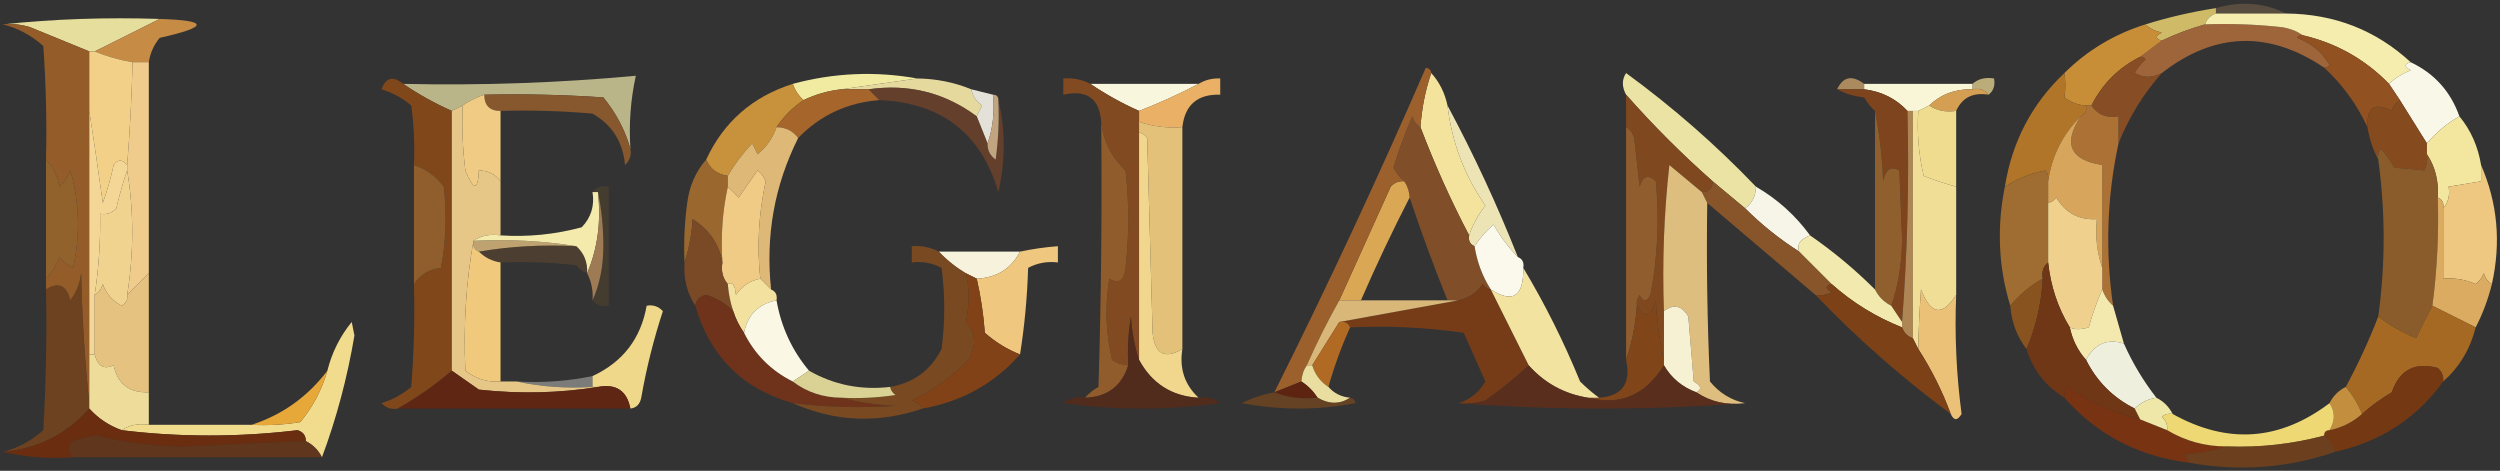 <?xml version="1.0" encoding="UTF-8"?> <svg xmlns="http://www.w3.org/2000/svg" width="462" height="87" viewBox="0 0 462 87" fill="none"><rect x="0" y="0" width="462" height="87" fill="#333333" stroke="none"/><g clip-path="url(#clip0_2008_4160)"><path opacity="0.294" fill-rule="evenodd" clip-rule="evenodd" d="M422.5 2.499C418.167 2.499 413.833 2.499 409.5 2.499C409.5 2.166 409.5 1.833 409.5 1.499C414.058 0.155 418.391 0.488 422.5 2.499Z" fill="#B38B5D"></path><path opacity="0.928" fill-rule="evenodd" clip-rule="evenodd" d="M0.5 4.5C9.986 3.507 19.652 3.173 29.5 3.5C25.607 5.447 21.607 7.447 17.5 9.5C17.167 9.5 16.833 9.5 16.5 9.5C12.855 8.013 9.188 6.513 5.5 5C3.866 4.507 2.199 4.34 0.5 4.5Z" fill="#F2EAA4"></path><path opacity="0.855" fill-rule="evenodd" clip-rule="evenodd" d="M409.5 1.5C409.5 1.833 409.5 2.167 409.5 2.5C408.5 2.833 407.833 3.5 407.5 4.5C404.83 5.248 402.163 6.248 399.5 7.5C398.262 7.19 398.262 6.69 399.5 6C398.263 5.768 397.263 5.268 396.5 4.5C400.74 3.181 405.073 2.181 409.5 1.5Z" fill="#EAD170"></path><path opacity="0.97" fill-rule="evenodd" clip-rule="evenodd" d="M407.5 4.5C412.179 4.334 416.845 4.5 421.5 5C423.058 5.21 424.391 5.71 425.5 6.5C425.062 6.434 424.728 6.601 424.5 7C427.109 7.943 429.109 9.609 430.5 11.999C430.272 12.398 429.938 12.565 429.5 12.499C419.255 5.601 409.255 5.934 399.5 13.499C397.761 14.433 396.095 14.433 394.5 13.499C394.977 12.522 395.643 11.689 396.5 10.999C396.272 10.601 395.938 10.434 395.5 10.499C396.833 9.5 398.167 8.5 399.5 7.5C402.163 6.247 404.83 5.247 407.5 4.5Z" fill="#A2673C"></path><path fill-rule="evenodd" clip-rule="evenodd" d="M29.5 3.5C38.625 3.778 38.625 4.945 29.5 7C28.418 8.33 27.751 9.83 27.5 11.5C26.5 11.5 25.5 11.5 24.5 11.5C21.99 11.073 19.657 10.407 17.5 9.5C21.607 7.447 25.607 5.447 29.5 3.5Z" fill="#C68B44"></path><path fill-rule="evenodd" clip-rule="evenodd" d="M409.5 2.5C413.833 2.5 418.167 2.5 422.5 2.5C431.415 2.578 439.082 5.578 445.5 11.5C444.262 11.81 444.262 12.31 445.5 13C443.934 13.608 442.6 14.441 441.5 15.5C437.068 10.949 431.735 7.949 425.5 6.5C424.391 5.71 423.058 5.21 421.5 5C416.845 4.501 412.179 4.334 407.5 4.5C407.833 3.5 408.5 2.833 409.5 2.5Z" fill="#F5EDAE"></path><path opacity="0.981" fill-rule="evenodd" clip-rule="evenodd" d="M396.5 4.5C397.263 5.268 398.263 5.768 399.5 6C398.262 6.69 398.262 7.19 399.5 7.5C398.167 8.5 396.833 9.5 395.5 10.5C391.5 12.5 388.5 15.5 386.5 19.5C386.167 19.5 385.833 19.5 385.5 19.5C384.042 19.421 382.708 18.921 381.5 18C381.736 16.549 381.736 15.049 381.5 13.5C385.711 9.31 390.711 6.31 396.5 4.5Z" fill="#CA9037"></path><path opacity="0.965" fill-rule="evenodd" clip-rule="evenodd" d="M169.5 14.501C164.833 15.167 160.167 15.834 155.5 16.5C153.035 16.767 150.701 17.434 148.5 18.5C147.599 17.71 146.932 16.71 146.5 15.501C154.102 13.45 161.769 13.117 169.5 14.501Z" fill="#F7F1A6"></path><path opacity="0.698" fill-rule="evenodd" clip-rule="evenodd" d="M116.5 27.5C115.535 24.074 113.868 20.907 111.5 18C104.174 17.5 96.841 17.334 89.5 17.5C88.005 17.989 86.671 18.655 85.5 19.5C84.833 19.833 84.167 20.167 83.5 20.5C80.304 19.071 77.304 17.405 74.5 15.5C88.931 15.821 103.264 15.321 117.5 14C116.533 18.401 116.2 22.901 116.5 27.5Z" fill="#F5EEAF"></path><path fill-rule="evenodd" clip-rule="evenodd" d="M169.5 14.5C172.988 14.54 176.321 15.207 179.5 16.5C179.721 17.735 180.388 18.735 181.5 19.5C181.137 20.183 180.804 20.85 180.5 21.5C174.592 17.104 167.925 15.437 160.5 16.5C158.833 16.5 157.167 16.5 155.5 16.5C160.167 15.833 164.833 15.167 169.5 14.5Z" fill="#E5D99E"></path><path opacity="0.875" fill-rule="evenodd" clip-rule="evenodd" d="M344.5 15.501C344.5 15.834 344.5 16.167 344.5 16.501C342.833 16.501 341.167 16.501 339.5 16.501C340.607 14.154 342.274 13.821 344.5 15.501Z" fill="#BE9767"></path><path opacity="0.788" fill-rule="evenodd" clip-rule="evenodd" d="M367.5 17.5C366.791 16.596 365.791 16.262 364.5 16.5C364.5 16.166 364.5 15.833 364.5 15.5C365.568 14.565 366.901 14.232 368.5 14.5C368.737 15.791 368.404 16.791 367.5 17.5Z" fill="#DECE8D"></path><path fill-rule="evenodd" clip-rule="evenodd" d="M344.5 16.5C344.5 16.167 344.5 15.833 344.5 15.5C351.167 15.5 357.833 15.5 364.5 15.5C364.5 15.833 364.5 16.167 364.5 16.5C361.351 16.415 358.684 17.415 356.5 19.5C355.833 19.833 355.167 20.167 354.5 20.5C354.167 20.5 353.833 20.5 353.5 20.5C353.167 20.5 352.833 20.5 352.5 20.5C350.388 18.23 347.721 16.896 344.5 16.5Z" fill="#F9F5D7"></path><path fill-rule="evenodd" clip-rule="evenodd" d="M395.5 10.5C395.938 10.435 396.272 10.601 396.5 11C395.643 11.689 394.977 12.523 394.5 13.5C396.095 14.434 397.761 14.434 399.5 13.5C396.054 17.401 393.387 21.734 391.5 26.5C391.5 24.834 391.5 23.167 391.5 21.5C389.302 21.88 387.635 21.213 386.5 19.5C388.5 15.5 391.5 12.5 395.5 10.5Z" fill="#874D24"></path><path fill-rule="evenodd" clip-rule="evenodd" d="M445.5 11.5C449.876 13.578 452.876 16.911 454.5 21.5C452.215 22.782 450.215 24.449 448.5 26.5C446.847 23.869 445.181 21.203 443.5 18.5C442.833 17.5 442.167 16.5 441.5 15.5C442.6 14.441 443.934 13.608 445.5 13C444.262 12.31 444.262 11.81 445.5 11.5Z" fill="#F9F8E8"></path><path fill-rule="evenodd" clip-rule="evenodd" d="M0.5 4.5C2.199 4.34 3.866 4.507 5.5 5C9.188 6.513 12.855 8.013 16.5 9.5C16.5 13.167 16.5 16.834 16.5 20.5C16.5 35.5 16.5 50.5 16.5 65.5C16.5 68.5 16.5 71.5 16.5 74.5C15.671 66.677 15.171 58.678 15 50.5C14.784 52.384 14.117 54.051 13 55.5C12.274 52.715 10.774 52.049 8.5 53.5C8.5 52.834 8.5 52.167 8.5 51.5C9.559 50.4 10.392 49.067 11 47.5C11.689 48.357 12.522 49.024 13.5 49.5C14.862 43.444 14.696 37.444 13 31.5C12.581 32.672 11.915 33.672 11 34.5C10.626 32.509 9.793 30.842 8.5 29.5C8.666 22.492 8.5 15.492 8 8.5C5.745 6.501 3.245 5.168 0.5 4.5Z" fill="#935C29"></path><path opacity="0.911" fill-rule="evenodd" clip-rule="evenodd" d="M179.5 16.5C180.833 16.833 182.167 17.167 183.5 17.5C183.81 20.713 183.477 23.713 182.5 26.5C181.833 24.833 181.167 23.167 180.5 21.5C180.804 20.85 181.137 20.183 181.5 19.5C180.388 18.735 179.721 17.735 179.5 16.5Z" fill="#F5F3E8"></path><path opacity="0.99" fill-rule="evenodd" clip-rule="evenodd" d="M425.5 6.5C431.735 7.949 437.068 10.95 441.5 15.5C442.167 16.5 442.833 17.5 443.5 18.5C442.778 18.918 442.278 19.584 442 20.5C438.85 18.839 437.35 19.839 437.5 23.5C435.567 19.302 432.901 15.636 429.5 12.5C429.938 12.566 430.272 12.399 430.5 12C429.109 9.61 427.109 7.943 424.5 7C424.728 6.601 425.062 6.435 425.5 6.5Z" fill="#925222"></path><path fill-rule="evenodd" clip-rule="evenodd" d="M16.5 9.5C16.833 9.5 17.167 9.5 17.5 9.5C19.657 10.407 21.99 11.073 24.5 11.5C24.347 17.845 24.014 24.178 23.5 30.5C22.603 29.402 21.77 29.402 21 30.5C20.489 32.878 19.822 35.212 19 37.5C18.191 31.683 17.358 26.017 16.5 20.5C16.5 16.833 16.5 13.167 16.5 9.5Z" fill="#F2D088"></path><path fill-rule="evenodd" clip-rule="evenodd" d="M89.5 17.5C96.841 17.334 104.174 17.5 111.5 18C113.868 20.907 115.535 24.074 116.5 27.5C116.719 28.675 116.386 29.675 115.5 30.5C115.125 26.238 113.125 23.071 109.5 21C103.843 20.5 98.176 20.334 92.5 20.5C90.5 20.5 89.5 19.5 89.5 17.5Z" fill="#87572E"></path><path fill-rule="evenodd" clip-rule="evenodd" d="M201.5 15.5C208.167 15.5 214.833 15.5 221.5 15.5C217.99 17.344 214.323 19.011 210.5 20.5C207.304 19.071 204.304 17.405 201.5 15.5Z" fill="#F9F6DE"></path><path opacity="0.612" fill-rule="evenodd" clip-rule="evenodd" d="M160.5 16.5C167.925 15.437 174.592 17.104 180.5 21.5C181.167 23.166 181.833 24.833 182.5 26.5C182.461 27.756 182.961 28.756 184 29.5C184.499 25.848 184.665 22.181 184.5 18.5C185.816 24.013 185.816 29.679 184.5 35.5C181.291 24.636 173.957 18.969 162.5 18.5C161.833 17.833 161.167 17.166 160.5 16.5Z" fill="#824728"></path><path fill-rule="evenodd" clip-rule="evenodd" d="M364.5 16.5C365.791 16.262 366.791 16.596 367.5 17.5C364.607 17.031 362.607 18.031 361.5 20.5C359.585 20.784 357.919 20.451 356.5 19.5C358.684 17.415 361.351 16.415 364.5 16.5Z" fill="#D49F52"></path><path fill-rule="evenodd" clip-rule="evenodd" d="M146.5 15.5C146.932 16.709 147.599 17.709 148.5 18.5C146.479 19.855 144.812 21.521 143.5 23.5C142.836 25.487 141.669 27.154 140 28.5C139.667 27.833 139.333 27.167 139 26.5C137.236 28.389 135.736 30.389 134.5 32.5C132.57 32.229 131.236 31.229 130.5 29.5C133.723 22.536 139.057 17.869 146.5 15.5Z" fill="#C8913C"></path><path fill-rule="evenodd" clip-rule="evenodd" d="M155.5 16.5C157.167 16.5 158.833 16.5 160.5 16.5C161.167 17.167 161.833 17.833 162.5 18.5C156.585 18.959 151.585 21.292 147.5 25.5C146.533 24.194 145.199 23.527 143.5 23.5C144.812 21.521 146.479 19.855 148.5 18.5C150.701 17.434 153.035 16.767 155.5 16.5Z" fill="#A5652B"></path><path fill-rule="evenodd" clip-rule="evenodd" d="M218.5 23.501C215.721 23.722 213.054 23.389 210.5 22.501C210.5 21.834 210.5 21.167 210.5 20.501C214.323 19.012 217.99 17.345 221.5 15.501C222.708 14.767 224.041 14.433 225.5 14.501C225.5 15.501 225.5 16.501 225.5 17.501C221.307 17.362 218.973 19.362 218.5 23.501Z" fill="#EAB166"></path><path fill-rule="evenodd" clip-rule="evenodd" d="M443.5 18.5C445.181 21.203 446.847 23.869 448.5 26.5C448.5 27.167 448.5 27.833 448.5 28.5C448.649 29.552 448.483 30.552 448 31.5C446.355 31.307 444.521 31.14 442.5 31C441.789 29.745 440.956 28.579 440 27.5C439.536 28.094 439.369 28.761 439.5 29.5C438.542 27.698 437.875 25.698 437.5 23.5C437.35 19.839 438.85 18.839 442 20.5C442.278 19.584 442.778 18.918 443.5 18.5Z" fill="#854A1E"></path><path opacity="0.991" fill-rule="evenodd" clip-rule="evenodd" d="M74.5 15.5C77.304 17.404 80.304 19.071 83.5 20.5C83.5 36.5 83.5 52.5 83.5 68.5C80.362 71.198 77.029 73.531 73.5 75.5C72.325 75.719 71.325 75.386 70.5 74.5C72.567 73.866 74.4 72.866 76 71.5C76.499 65.175 76.666 58.842 76.5 52.5C77.67 50.721 79.336 49.721 81.5 49.5C82.422 44.527 82.588 39.527 82 34.5C80.568 32.561 78.735 31.227 76.5 30.5C76.665 26.818 76.499 23.151 76 19.5C74.4 18.134 72.567 17.134 70.5 16.5C71.325 14.299 72.658 13.966 74.5 15.5Z" fill="#81481C"></path><path fill-rule="evenodd" clip-rule="evenodd" d="M89.5 17.5C89.5 19.5 90.5 20.5 92.5 20.5C92.5 24.833 92.5 29.167 92.5 33.5C91.533 32.194 90.199 31.527 88.5 31.5C88.34 35.236 87.507 35.236 86 31.5C85.501 27.514 85.334 23.514 85.5 19.5C86.671 18.655 88.005 17.989 89.5 17.5Z" fill="#F0CB83"></path><path fill-rule="evenodd" clip-rule="evenodd" d="M264.5 13.5C266.008 15.181 267.008 17.181 267.5 19.5C268.288 26.245 270.622 32.411 274.5 38C273.152 39.683 272.152 41.517 271.5 43.5C268.13 37.078 265.13 30.412 262.5 23.5C262.753 19.96 263.419 16.627 264.5 13.5Z" fill="#F3E39D"></path><path fill-rule="evenodd" clip-rule="evenodd" d="M339.5 16.5C341.167 16.5 342.833 16.5 344.5 16.5C347.721 16.896 350.388 18.23 352.5 20.5C352.829 33.677 352.495 46.677 351.5 59.5C350.833 58.5 350.167 57.5 349.5 56.5C350.825 52.724 351.491 48.557 351.5 44C351.333 39.833 351.167 35.667 351 31.5C349.442 30.655 348.442 31.322 348 33.5C347.825 28.98 347.325 24.647 346.5 20.5C345.733 19.828 345.066 18.995 344.5 18C342.618 17.802 340.952 17.302 339.5 16.5Z" fill="#7D441D"></path><path fill-rule="evenodd" clip-rule="evenodd" d="M201.5 15.499C204.304 17.404 207.304 19.071 210.5 20.5C210.5 21.166 210.5 21.833 210.5 22.5C210.5 23.166 210.5 23.833 210.5 24.5C210.5 38.499 210.5 52.499 210.5 66.499C209.683 64.031 209.183 61.364 209 58.499C208.502 61.481 208.335 64.481 208.5 67.499C207.417 67.46 206.417 67.127 205.5 66.499C204.338 61.532 204.171 56.532 205 51.499C206.716 52.552 207.716 51.885 208 49.499C208.667 43.499 208.667 37.499 208 31.5C205.37 29.021 203.87 26.021 203.5 22.5C203.185 18.199 200.851 16.532 196.5 17.5C196.5 16.5 196.5 15.499 196.5 14.499C198.292 14.366 199.958 14.699 201.5 15.499Z" fill="#824A20"></path><path fill-rule="evenodd" clip-rule="evenodd" d="M183.5 17.5C184.167 17.5 184.5 17.833 184.5 18.5C184.665 22.182 184.499 25.848 184 29.5C182.961 28.756 182.461 27.756 182.5 26.5C183.477 23.713 183.81 20.713 183.5 17.5Z" fill="#C0A580"></path><path opacity="0.939" fill-rule="evenodd" clip-rule="evenodd" d="M210.5 22.5C213.054 23.388 215.721 23.721 218.5 23.5C218.5 37.167 218.5 50.833 218.5 64.5C215.236 66.431 213.403 65.431 213 61.5C212.667 49.5 212.333 37.5 212 25.5C211.617 24.944 211.117 24.611 210.5 24.5C210.5 23.833 210.5 23.167 210.5 22.5Z" fill="#EFCA7E"></path><path opacity="0.983" fill-rule="evenodd" clip-rule="evenodd" d="M356.501 19.5C357.92 20.451 359.586 20.785 361.501 20.5C361.501 25.167 361.501 29.833 361.501 34.5C359.496 33.961 357.496 33.294 355.501 32.5C354.568 28.57 354.235 24.57 354.501 20.5C355.168 20.167 355.834 19.833 356.501 19.5Z" fill="#F2DE8F"></path><path opacity="0.955" fill-rule="evenodd" clip-rule="evenodd" d="M324.5 34.5C324.473 36.199 323.806 37.533 322.5 38.5C320.5 36.833 318.5 35.167 316.5 33.5C310.833 28.5 305.5 23.167 300.5 17.5C299.708 16.033 299.708 14.7 300.5 13.5C309.137 19.806 317.137 26.806 324.5 34.5Z" fill="#F3EBA9"></path><path fill-rule="evenodd" clip-rule="evenodd" d="M385.499 19.5C385.832 19.5 386.166 19.5 386.499 19.5C387.634 21.213 389.301 21.88 391.499 21.5C391.499 23.167 391.499 24.833 391.499 26.5C389.365 36.439 389.032 46.439 390.499 56.5C389.598 55.709 388.931 54.709 388.499 53.5C388.499 52.167 388.499 50.833 388.499 49.5C388.499 43.167 388.499 36.833 388.499 30.5C382.538 29.577 381.204 26.577 384.499 21.5C385.337 21.158 385.671 20.492 385.499 19.5Z" fill="#AB7135"></path><path fill-rule="evenodd" clip-rule="evenodd" d="M454.5 21.5C456.607 24.057 457.941 27.057 458.5 30.5C458.5 31.5 458.5 32.5 458.5 33.5C456.5 33.833 454.5 34.167 452.5 34.5C452.768 36.099 452.434 37.432 451.5 38.5C451.672 37.508 451.338 36.842 450.5 36.5C450.706 33.505 450.04 30.838 448.5 28.5C448.5 27.833 448.5 27.167 448.5 26.5C450.215 24.449 452.215 22.782 454.5 21.5Z" fill="#F3E69F"></path><path fill-rule="evenodd" clip-rule="evenodd" d="M16.5 20.5C17.358 26.017 18.191 31.683 19 37.5C19.822 35.212 20.489 32.878 21 30.5C21.77 29.402 22.603 29.402 23.5 30.5C23.5 30.833 23.5 31.167 23.5 31.5C22.734 33.684 22.067 36.018 21.5 38.5C20.675 39.386 19.675 39.719 18.5 39.5C18.587 44.536 18.254 49.536 17.5 54.5C17.5 58.167 17.5 61.833 17.5 65.5C17.167 65.5 16.833 65.5 16.5 65.5C16.5 50.5 16.5 35.5 16.5 20.5Z" fill="#F4D796"></path><path fill-rule="evenodd" clip-rule="evenodd" d="M267.5 19.5C272.343 28.524 276.677 37.858 280.5 47.5C278.777 45.747 277.277 43.747 276 41.5C274.624 42.705 273.458 44.038 272.5 45.5C271.662 45.158 271.328 44.492 271.5 43.5C272.152 41.517 273.152 39.683 274.5 38C270.622 32.411 268.288 26.245 267.5 19.5Z" fill="#EDE4B6"></path><path fill-rule="evenodd" clip-rule="evenodd" d="M300.5 17.5C305.5 23.167 310.833 28.5 316.5 33.5C316.5 34.833 315.833 35.5 314.5 35.5C312.519 33.856 310.519 32.19 308.5 30.5C307.502 39.475 307.168 48.475 307.5 57.5C307.5 60.5 307.5 63.5 307.5 66.5C306.677 63.023 306.177 59.356 306 55.5C305.073 58.706 303.907 59.039 302.5 56.5C302.369 55.761 302.536 55.094 303 54.5C303.667 55.833 304.333 55.833 305 54.5C306.331 47.541 306.664 40.541 306 33.5C304.605 32.185 303.605 32.519 303 34.5C302.667 31.5 302.333 28.5 302 25.5C301.722 24.584 301.222 23.918 300.5 23.5C300.5 21.5 300.5 19.5 300.5 17.5Z" fill="#80481E"></path><path opacity="0.976" fill-rule="evenodd" clip-rule="evenodd" d="M85.5 19.5C85.334 23.514 85.501 27.514 86 31.5C87.507 35.236 88.34 35.236 88.5 31.5C90.199 31.527 91.533 32.194 92.5 33.5C92.5 36.833 92.5 40.167 92.5 43.5C90.585 43.215 88.919 43.549 87.5 44.5C86.119 52.204 85.619 60.204 86 68.5C87.897 70.016 90.064 70.683 92.5 70.5C93.5 70.5 94.5 70.5 95.5 70.5C99.97 71.486 104.637 71.819 109.5 71.5C109.833 71.5 110.167 71.5 110.5 71.5C103.345 72.655 96.012 72.822 88.5 72C86.804 70.824 85.138 69.657 83.5 68.5C83.5 52.5 83.5 36.5 83.5 20.5C84.167 20.167 84.833 19.833 85.5 19.5Z" fill="#EACB89"></path><path fill-rule="evenodd" clip-rule="evenodd" d="M381.5 13.5C381.736 15.049 381.736 16.549 381.5 18C382.708 18.921 384.042 19.421 385.5 19.5C385.672 20.492 385.338 21.158 384.5 21.5C381.164 24.845 379.164 28.845 378.5 33.5C378.631 32.761 378.464 32.094 378 31.5C375.24 32.027 372.74 33.027 370.5 34.5C371.827 26.176 375.493 19.176 381.5 13.5Z" fill="#B1752A"></path><path opacity="0.996" fill-rule="evenodd" clip-rule="evenodd" d="M8.5 29.5C9.793 30.842 10.626 32.509 11 34.5C11.915 33.672 12.581 32.672 13 31.5C14.696 37.443 14.862 43.443 13.5 49.5C12.522 49.023 11.689 48.357 11 47.5C10.392 49.066 9.559 50.4 8.5 51.5C8.5 44.167 8.5 36.833 8.5 29.5Z" fill="#93632E"></path><path opacity="0.991" fill-rule="evenodd" clip-rule="evenodd" d="M130.499 29.5C131.235 31.229 132.569 32.229 134.499 32.5C134.499 33.167 134.499 33.833 134.499 34.5C133.513 38.97 133.18 43.637 133.499 48.5C132.888 45.105 131.055 42.438 127.999 40.5C127.816 43.365 127.316 46.031 126.499 48.5C126.334 44.818 126.5 41.152 126.999 37.5C127.386 34.401 128.553 31.734 130.499 29.5Z" fill="#9B6830"></path><path fill-rule="evenodd" clip-rule="evenodd" d="M203.5 22.5C203.87 26.022 205.37 29.022 208 31.5C208.667 37.5 208.667 43.5 208 49.5C207.716 51.886 206.716 52.552 205 51.5C204.171 56.533 204.338 61.533 205.5 66.5C206.417 67.127 207.417 67.461 208.5 67.5C207.294 71.365 204.627 73.365 200.5 73.5C201.172 72.733 202.005 72.066 203 71.5C203.5 55.17 203.667 38.837 203.5 22.5Z" fill="#915C2B"></path><path fill-rule="evenodd" clip-rule="evenodd" d="M352.5 20.5C352.833 20.5 353.167 20.5 353.5 20.5C353.5 34.5 353.5 48.5 353.5 62.5C352.5 62.167 351.833 61.5 351.5 60.5C351.5 60.167 351.5 59.833 351.5 59.5C352.495 46.677 352.829 33.677 352.5 20.5Z" fill="#AE8653"></path><path opacity="0.979" fill-rule="evenodd" clip-rule="evenodd" d="M353.5 20.5C353.833 20.5 354.167 20.5 354.5 20.5C354.234 24.57 354.567 28.57 355.5 32.5C357.495 33.294 359.495 33.961 361.5 34.5C361.5 41.167 361.5 47.833 361.5 54.5C358.957 58.514 356.79 58.181 355 53.5C354.712 57.404 354.546 61.071 354.5 64.5C354.167 63.833 353.833 63.167 353.5 62.5C353.5 48.5 353.5 34.5 353.5 20.5Z" fill="#F5E198"></path><path fill-rule="evenodd" clip-rule="evenodd" d="M300.5 23.5C301.222 23.918 301.722 24.584 302 25.5C302.333 28.5 302.667 31.5 303 34.5C303.605 32.519 304.605 32.185 306 33.5C306.664 40.541 306.331 47.541 305 54.5C304.333 55.833 303.667 55.833 303 54.5C302.536 55.094 302.369 55.761 302.5 56.5C302.247 60.04 301.581 63.373 300.5 66.5C300.5 52.167 300.5 37.833 300.5 23.5Z" fill="#905D2E"></path><path opacity="0.995" fill-rule="evenodd" clip-rule="evenodd" d="M378.5 33.5C378.5 34.833 378.5 36.167 378.5 37.5C378.5 41.167 378.5 44.833 378.5 48.5C377.596 49.209 377.263 50.209 377.5 51.5C375.227 52.767 373.227 54.433 371.5 56.5C369.316 49.368 368.982 42.035 370.5 34.5C372.74 33.027 375.24 32.027 378 31.5C378.464 32.094 378.631 32.761 378.5 33.5Z" fill="#A06E32"></path><path fill-rule="evenodd" clip-rule="evenodd" d="M140.5 51.5C138.629 51.859 137.129 52.859 136 54.5C135.841 52.657 135.341 51.991 134.5 52.5C133.566 51.432 133.232 50.099 133.5 48.5C133.181 43.637 133.514 38.97 134.5 34.5C135.151 35.091 135.818 35.757 136.5 36.5C137.667 34.833 138.833 33.167 140 31.5C140.692 32.025 141.192 32.692 141.5 33.5C140.194 39.508 139.861 45.508 140.5 51.5Z" fill="#EFCB85"></path><path fill-rule="evenodd" clip-rule="evenodd" d="M384.5 21.5C381.205 26.577 382.539 29.577 388.5 30.5C388.5 36.833 388.5 43.167 388.5 49.5C387.523 46.713 387.19 43.713 387.5 40.5C384.191 40.692 381.691 39.359 380 36.5C379.617 37.056 379.117 37.389 378.5 37.5C378.5 36.167 378.5 34.833 378.5 33.5C379.164 28.845 381.164 24.845 384.5 21.5Z" fill="#D7A55B"></path><path fill-rule="evenodd" clip-rule="evenodd" d="M448.5 28.5C450.04 30.838 450.706 33.505 450.5 36.5C450.713 43.211 450.38 49.877 449.5 56.5C448.518 58.406 447.518 60.406 446.5 62.5C443.862 61.417 441.529 60.084 439.5 58.5C440.833 48.833 440.833 39.167 439.5 29.5C439.369 28.761 439.536 28.094 440 27.5C440.956 28.579 441.789 29.745 442.5 31C444.521 31.14 446.355 31.307 448 31.5C448.483 30.552 448.649 29.552 448.5 28.5Z" fill="#8B5C2B"></path><path fill-rule="evenodd" clip-rule="evenodd" d="M76.5 30.5C78.735 31.228 80.568 32.561 82 34.5C82.588 39.528 82.422 44.528 81.5 49.5C79.336 49.721 77.67 50.721 76.5 52.5C76.5 45.167 76.5 37.833 76.5 30.5Z" fill="#8F5E2C"></path><path fill-rule="evenodd" clip-rule="evenodd" d="M210.5 24.5C211.117 24.611 211.617 24.944 212 25.5C212.333 37.5 212.667 49.5 213 61.5C213.403 65.431 215.236 66.431 218.5 64.5C217.924 68.112 218.924 71.112 221.5 73.5C216.551 73.223 212.884 70.89 210.5 66.5C210.5 52.5 210.5 38.5 210.5 24.5Z" fill="#F1D68E"></path><path fill-rule="evenodd" clip-rule="evenodd" d="M262.5 23.5C265.13 30.412 268.13 37.078 271.5 43.5C271.328 44.492 271.662 45.158 272.5 45.5C272.957 48.406 273.957 51.072 275.5 53.5C274.883 53.389 274.383 53.056 274 52.5C272.871 54.141 271.371 55.141 269.5 55.5C268.833 55.5 268.167 55.5 267.5 55.5C264.97 49.244 262.637 42.91 260.5 36.5C260.443 35.391 260.11 34.391 259.5 33.5C258.722 32.844 258.056 32.011 257.5 31C258.47 27.756 259.637 24.59 261 21.5C261.278 22.416 261.778 23.082 262.5 23.5Z" fill="#804E28"></path><path opacity="0.984" fill-rule="evenodd" clip-rule="evenodd" d="M324.5 34.5C328.456 36.788 331.789 39.788 334.5 43.5C332.65 44.242 331.984 45.242 332.5 46.5C328.854 44.183 325.52 41.516 322.5 38.5C323.806 37.533 324.473 36.199 324.5 34.5Z" fill="#F9F8EA"></path><path fill-rule="evenodd" clip-rule="evenodd" d="M346.5 20.5C347.325 24.647 347.825 28.98 348 33.5C348.442 31.322 349.442 30.655 351 31.5C351.167 35.667 351.333 39.833 351.5 44C351.491 48.557 350.825 52.724 349.5 56.5C348.167 55.833 347.167 54.833 346.5 53.5C346.5 42.5 346.5 31.5 346.5 20.5Z" fill="#905F2E"></path><path opacity="0.936" fill-rule="evenodd" clip-rule="evenodd" d="M143.5 23.5C145.199 23.527 146.533 24.194 147.5 25.5C143.108 34.279 141.441 43.612 142.5 53.5C141.833 52.833 141.167 52.167 140.5 51.5C139.861 45.508 140.194 39.508 141.5 33.5C141.192 32.692 140.692 32.025 140 31.5C138.833 33.167 137.667 34.833 136.5 36.5C135.818 35.757 135.151 35.091 134.5 34.5C134.5 33.833 134.5 33.167 134.5 32.5C135.736 30.389 137.236 28.389 139 26.5C139.333 27.167 139.667 27.833 140 28.5C141.669 27.154 142.836 25.487 143.5 23.5Z" fill="#EAC17C"></path><path fill-rule="evenodd" clip-rule="evenodd" d="M458.5 30.5C461.553 37.505 462.22 44.838 460.5 52.5C459.778 52.083 459.278 51.416 459 50.5C458.692 51.308 458.192 51.975 457.5 52.5C455.591 51.652 453.591 51.318 451.5 51.5C451.5 47.167 451.5 42.833 451.5 38.5C452.434 37.432 452.768 36.099 452.5 34.5C454.5 34.167 456.5 33.833 458.5 33.5C458.5 32.5 458.5 31.5 458.5 30.5Z" fill="#EEC780"></path><path fill-rule="evenodd" clip-rule="evenodd" d="M23.5 31.5C24.747 39.025 24.747 46.692 23.5 54.5C23.631 55.376 23.297 56.043 22.5 56.5C20.803 55.636 19.637 54.303 19 52.5C18.722 53.416 18.222 54.083 17.5 54.5C18.254 49.536 18.587 44.536 18.5 39.5C19.675 39.719 20.675 39.386 21.5 38.5C22.067 36.018 22.734 33.684 23.5 31.5Z" fill="#F1D390"></path><path fill-rule="evenodd" clip-rule="evenodd" d="M24.5 11.5C25.5 11.5 26.5 11.5 27.5 11.5C27.5 24.5 27.5 37.5 27.5 50.5C26.167 51.833 24.833 53.167 23.5 54.5C24.747 46.692 24.747 39.025 23.5 31.5C23.5 31.167 23.5 30.833 23.5 30.5C24.014 24.178 24.347 17.845 24.5 11.5Z" fill="#F0CC8C"></path><path fill-rule="evenodd" clip-rule="evenodd" d="M87.501 44.5C94.023 44.177 100.356 44.51 106.501 45.5C100.311 45.178 94.311 45.511 88.501 46.5C87.663 46.159 87.329 45.492 87.501 44.5Z" fill="#BEA370"></path><path fill-rule="evenodd" clip-rule="evenodd" d="M109.5 35.5C109.833 35.5 110.167 35.5 110.5 35.5C111.108 40.944 110.442 45.944 108.5 50.5C108.598 48.447 107.931 46.78 106.5 45.5C100.355 44.51 94.022 44.176 87.5 44.5C88.919 43.549 90.585 43.215 92.5 43.5C97.599 43.825 102.599 43.325 107.5 42C109.229 40.211 109.896 38.044 109.5 35.5Z" fill="#F4EAAB"></path><path fill-rule="evenodd" clip-rule="evenodd" d="M280.5 47.5C281.338 47.842 281.672 48.508 281.5 49.5C281.598 54.788 279.598 56.122 275.5 53.5C273.957 51.072 272.957 48.406 272.5 45.5C273.458 44.038 274.624 42.705 276 41.5C277.277 43.747 278.777 45.747 280.5 47.5Z" fill="#FBF9EB"></path><path fill-rule="evenodd" clip-rule="evenodd" d="M316.5 33.5C318.5 35.167 320.5 36.833 322.5 38.5C325.52 41.516 328.854 44.183 332.5 46.5C334.5 48.5 336.5 50.5 338.5 52.5C337.262 52.81 337.262 53.31 338.5 54C337.552 54.483 336.552 54.65 335.5 54.5C328.833 48.833 322.167 43.167 315.5 37.5C315.167 36.833 314.833 36.167 314.5 35.5C315.833 35.5 316.5 34.833 316.5 33.5Z" fill="#88552A"></path><path opacity="0.212" fill-rule="evenodd" clip-rule="evenodd" d="M109.5 35.5C110.209 34.596 111.209 34.263 112.5 34.5C112.5 41.833 112.5 49.166 112.5 56.5C111.209 56.737 110.209 56.404 109.5 55.5C110.82 52.572 111.486 49.238 111.5 45.5C111.498 41.982 111.165 38.649 110.5 35.5C110.167 35.5 109.833 35.5 109.5 35.5Z" fill="#8A622A"></path><path fill-rule="evenodd" clip-rule="evenodd" d="M388.5 49.5C388.5 50.833 388.5 52.167 388.5 53.5C387.531 55.663 386.698 57.996 386 60.5C384.539 60.937 383.372 60.937 382.5 60.5C380.299 56.886 378.966 52.886 378.5 48.5C378.5 44.833 378.5 41.167 378.5 37.5C379.117 37.389 379.617 37.056 380 36.5C381.691 39.359 384.191 40.692 387.5 40.5C387.19 43.713 387.523 46.713 388.5 49.5Z" fill="#EFD08C"></path><path fill-rule="evenodd" clip-rule="evenodd" d="M259.5 33.499C260.11 34.391 260.443 35.391 260.5 36.499C257.322 42.674 254.322 49.008 251.5 55.499C250.167 55.499 248.833 55.499 247.5 55.499C250.652 48.526 253.819 41.526 257 34.499C257.671 33.747 258.504 33.414 259.5 33.499Z" fill="#DAA755"></path><path opacity="0.937" fill-rule="evenodd" clip-rule="evenodd" d="M314.499 35.5C314.832 36.167 315.166 36.833 315.499 37.5C315.332 48.505 315.499 59.505 315.999 70.5C317.747 72.628 319.914 73.961 322.499 74.5C319.122 74.932 316.122 74.265 313.499 72.5C314.546 71.922 314.379 71.256 312.999 70.5C312.666 66.5 312.332 62.5 311.999 58.5C310.773 56.452 309.273 56.119 307.499 57.5C307.167 48.475 307.501 39.475 308.499 30.5C310.518 32.19 312.518 33.856 314.499 35.5Z" fill="#E9C783"></path><path opacity="0.298" fill-rule="evenodd" clip-rule="evenodd" d="M88.5 46.5C94.31 45.51 100.31 45.177 106.5 45.5C107.931 46.78 108.598 48.447 108.5 50.5C107.711 50.217 107.044 49.717 106.5 49C101.845 48.501 97.179 48.334 92.5 48.5C90.938 48.267 89.605 47.6 88.5 46.5Z" fill="#895D30"></path><path fill-rule="evenodd" clip-rule="evenodd" d="M173.5 46.5C178.5 46.5 183.5 46.5 188.5 46.5C186.876 49.654 184.209 51.321 180.5 51.5C179.833 51.167 179.167 50.833 178.5 50.5C176.651 49.407 174.984 48.074 173.5 46.5Z" fill="#F6F2DC"></path><path opacity="0.984" fill-rule="evenodd" clip-rule="evenodd" d="M110.5 35.5C111.165 38.649 111.498 41.983 111.5 45.5C111.486 49.239 110.82 52.572 109.5 55.5C109.634 53.709 109.301 52.042 108.5 50.5C110.442 45.944 111.108 40.944 110.5 35.5Z" fill="#A07C56"></path><path opacity="0.973" fill-rule="evenodd" clip-rule="evenodd" d="M133.499 48.5C133.231 50.099 133.565 51.432 134.499 52.5C134.628 54.216 134.961 55.883 135.499 57.5C134.088 56.092 132.422 55.092 130.499 54.5C129.286 54.747 128.619 55.414 128.499 56.5C126.959 54.162 126.293 51.495 126.499 48.5C127.316 46.031 127.816 43.365 127.999 40.5C131.055 42.438 132.888 45.105 133.499 48.5Z" fill="#7C4B26"></path><path fill-rule="evenodd" clip-rule="evenodd" d="M334.501 43.5C338.818 46.486 342.818 49.82 346.501 53.5C347.168 54.833 348.168 55.833 349.501 56.5C350.168 57.5 350.834 58.5 351.501 59.5C351.501 59.833 351.501 60.167 351.501 60.5C346.694 58.597 342.361 55.93 338.501 52.5C336.501 50.5 334.501 48.5 332.501 46.5C331.985 45.242 332.651 44.242 334.501 43.5Z" fill="#F1E9AD"></path><path opacity="0.94" fill-rule="evenodd" clip-rule="evenodd" d="M27.5 50.5C27.5 57.833 27.5 65.167 27.5 72.5C23.893 72.621 21.727 70.955 21 67.5C19.215 68.354 18.049 67.687 17.5 65.5C17.5 61.833 17.5 58.167 17.5 54.5C18.222 54.083 18.722 53.416 19 52.5C19.637 54.303 20.803 55.636 22.5 56.5C23.297 56.043 23.631 55.376 23.5 54.5C24.833 53.167 26.167 51.833 27.5 50.5Z" fill="#F0CB85"></path><path fill-rule="evenodd" clip-rule="evenodd" d="M140.5 51.5C141.167 52.167 141.833 52.833 142.5 53.5C143.338 53.842 143.672 54.508 143.5 55.5C140.167 56.167 138.167 58.167 137.5 61.5C136.655 60.328 135.989 58.995 135.5 57.5C134.962 55.883 134.629 54.216 134.5 52.5C135.341 51.991 135.841 52.657 136 54.5C137.129 52.859 138.629 51.859 140.5 51.5Z" fill="#F2E19F"></path><path fill-rule="evenodd" clip-rule="evenodd" d="M275.5 53.5C277.836 58.171 280.169 62.838 282.5 67.5C279.997 69.833 277.331 71.999 274.5 74C272.866 74.494 271.199 74.66 269.5 74.5C271.626 73.874 273.293 72.541 274.5 70.5C273.167 67.5 271.833 64.5 270.5 61.5C263.532 60.503 256.532 60.17 249.5 60.5C249.158 59.662 248.492 59.328 247.5 59.5C254.833 58.167 262.167 56.833 269.5 55.5C271.371 55.141 272.871 54.141 274 52.5C274.383 53.056 274.883 53.389 275.5 53.5Z" fill="#763C18"></path><path fill-rule="evenodd" clip-rule="evenodd" d="M377.5 51.5C377.241 56.081 376.241 60.414 374.5 64.5C372.733 62.208 371.733 59.542 371.5 56.5C373.227 54.433 375.227 52.767 377.5 51.5Z" fill="#895320"></path><path fill-rule="evenodd" clip-rule="evenodd" d="M450.5 36.5C451.338 36.842 451.672 37.508 451.5 38.5C451.5 42.833 451.5 47.167 451.5 51.5C453.591 51.318 455.591 51.652 457.5 52.5C458.192 51.975 458.692 51.308 459 50.5C459.278 51.416 459.778 52.083 460.5 52.5C459.795 55.354 458.795 58.021 457.5 60.5C454.833 59.167 452.167 57.833 449.5 56.5C450.38 49.877 450.713 43.211 450.5 36.5Z" fill="#DAAB61"></path><path fill-rule="evenodd" clip-rule="evenodd" d="M135.5 57.5C135.989 58.995 136.655 60.328 137.5 61.5C139.5 65.5 142.5 68.5 146.5 70.5C149.084 72.472 152.084 73.472 155.5 73.5C158.641 74.321 161.975 74.821 165.5 75C159.155 75.444 152.822 75.277 146.5 74.5C137.167 71.833 131.167 65.833 128.5 56.5C128.62 55.414 129.287 54.747 130.5 54.5C132.423 55.092 134.089 56.092 135.5 57.5Z" fill="#6E331A"></path><path opacity="0.989" fill-rule="evenodd" clip-rule="evenodd" d="M307.5 66.5C307.5 66.833 307.5 67.167 307.5 67.5C304.097 72.993 299.431 74.993 293.5 73.5C294.167 73.5 294.833 73.5 295.5 73.5C299.8 73.185 301.467 70.851 300.5 66.5C301.581 63.373 302.247 60.04 302.5 56.5C303.907 59.039 305.073 58.706 306 55.5C306.177 59.356 306.677 63.023 307.5 66.5Z" fill="#81461A"></path><path opacity="0.966" fill-rule="evenodd" clip-rule="evenodd" d="M361.5 54.5C361.201 61.891 361.535 69.224 362.5 76.5C361.743 77.773 361.077 77.773 360.5 76.5C358.934 72.272 356.934 68.272 354.5 64.5C354.546 61.071 354.712 57.404 355 53.5C356.79 58.181 358.957 58.514 361.5 54.5Z" fill="#F1C57A"></path><path fill-rule="evenodd" clip-rule="evenodd" d="M281.5 49.5C285.497 56.16 288.997 63.16 292 70.5C293.145 71.636 294.312 72.636 295.5 73.5C294.833 73.5 294.167 73.5 293.5 73.5C289.103 72.802 285.436 70.802 282.5 67.5C280.169 62.838 277.836 58.171 275.5 53.5C279.598 56.122 281.598 54.788 281.5 49.5Z" fill="#F3E3A0"></path><path fill-rule="evenodd" clip-rule="evenodd" d="M313.5 72.5C310.865 71.527 308.865 69.86 307.5 67.5C307.5 67.167 307.5 66.834 307.5 66.5C307.5 63.5 307.5 60.5 307.5 57.5C309.274 56.119 310.774 56.453 312 58.5C312.333 62.5 312.667 66.5 313 70.5C314.38 71.256 314.547 71.922 313.5 72.5Z" fill="#F7F1D4"></path><path opacity="0.707" fill-rule="evenodd" clip-rule="evenodd" d="M16.5 74.5C16.5 74.833 16.5 75.167 16.5 75.5C12.241 80.296 6.908 82.963 0.5 83.5C3.245 82.832 5.745 81.499 8 79.5C8.5 70.84 8.666 62.173 8.5 53.5C10.774 52.048 12.274 52.715 13 55.5C14.117 54.051 14.784 52.384 15 50.5C15.171 58.677 15.671 66.677 16.5 74.5Z" fill="#844918"></path><path fill-rule="evenodd" clip-rule="evenodd" d="M143.5 55.5C144.353 60.404 146.353 64.737 149.5 68.5C148.5 69.167 147.5 69.833 146.5 70.5C142.5 68.5 139.5 65.5 137.5 61.5C138.167 58.167 140.167 56.167 143.5 55.5Z" fill="#FAF8E4"></path><path fill-rule="evenodd" clip-rule="evenodd" d="M188.5 65.5C186.11 64.554 183.944 63.221 182 61.5C181.752 58.081 181.252 54.747 180.5 51.5C184.209 51.321 186.876 49.654 188.5 46.5C190.806 46.007 193.139 45.674 195.5 45.5C195.5 46.5 195.5 47.5 195.5 48.5C193.533 48.261 191.699 48.594 190 49.5C189.827 55.016 189.327 60.349 188.5 65.5Z" fill="#EFC77E"></path><path fill-rule="evenodd" clip-rule="evenodd" d="M388.5 53.5C388.932 54.709 389.599 55.709 390.5 56.5C391.167 58.833 391.833 61.167 392.5 63.5C389.469 62.507 387.136 63.507 385.5 66.5C383.992 64.819 382.992 62.819 382.5 60.5C383.372 60.937 384.539 60.937 386 60.5C386.698 57.996 387.531 55.663 388.5 53.5Z" fill="#F3E9AE"></path><path fill-rule="evenodd" clip-rule="evenodd" d="M116.5 75.501C115.856 72.197 113.856 70.863 110.5 71.501C110.167 71.501 109.833 71.501 109.5 71.501C109.5 70.834 109.5 70.168 109.5 69.501C115.1 66.902 118.434 62.568 119.5 56.501C120.675 56.282 121.675 56.615 122.5 57.501C120.787 62.728 119.454 68.061 118.5 73.501C118.253 74.714 117.586 75.381 116.5 75.501Z" fill="#EFD88A"></path><path fill-rule="evenodd" clip-rule="evenodd" d="M264.5 13.5C263.419 16.627 262.753 19.96 262.5 23.5C261.778 23.082 261.278 22.416 261 21.5C259.637 24.59 258.47 27.756 257.5 31C258.056 32.011 258.722 32.844 259.5 33.5C258.504 33.414 257.671 33.748 257 34.5C253.819 41.526 250.652 48.526 247.5 55.5C245.315 59.377 243.315 63.377 241.5 67.5C240.89 68.391 240.557 69.391 240.5 70.5C238.833 71.167 237.167 71.833 235.5 72.5C245.354 52.789 254.688 32.789 263.5 12.5C264.107 12.624 264.44 12.957 264.5 13.5Z" fill="#9C602D"></path><path fill-rule="evenodd" clip-rule="evenodd" d="M87.501 44.5C87.329 45.492 87.662 46.158 88.501 46.5C89.606 47.6 90.939 48.267 92.501 48.5C92.501 55.833 92.501 63.167 92.501 70.5C90.064 70.683 87.897 70.016 86.001 68.5C85.62 60.204 86.12 52.204 87.501 44.5Z" fill="#F0C97D"></path><path fill-rule="evenodd" clip-rule="evenodd" d="M247.5 55.5C248.833 55.5 250.167 55.5 251.5 55.5C256.833 55.5 262.167 55.5 267.5 55.5C268.167 55.5 268.833 55.5 269.5 55.5C262.167 56.833 254.833 58.167 247.5 59.5C245.833 62.167 244.167 64.833 242.5 67.5C242.167 67.5 241.833 67.5 241.5 67.5C243.315 63.377 245.315 59.377 247.5 55.5Z" fill="#D9B779"></path><path fill-rule="evenodd" clip-rule="evenodd" d="M449.5 56.5C452.167 57.833 454.833 59.167 457.5 60.5C456.502 64.505 454.502 67.839 451.5 70.5C451.586 69.504 451.252 68.671 450.5 68C446.251 66.859 443.417 68.359 442 72.5C440.008 73.665 438.175 74.998 436.5 76.5C435.752 74.668 434.752 73.001 433.5 71.5C435.808 67.222 437.808 62.889 439.5 58.5C441.529 60.084 443.862 61.417 446.5 62.5C447.518 60.406 448.518 58.406 449.5 56.5Z" fill="#A66924"></path><path opacity="0.8" fill-rule="evenodd" clip-rule="evenodd" d="M173.5 46.499C174.984 48.073 176.651 49.407 178.5 50.499C179.161 53.17 179.161 56.17 178.5 59.499C180.321 61.472 180.488 63.805 179 66.499C175.906 69.624 172.406 72.124 168.5 73.999C169.416 74.278 170.082 74.778 170.5 75.499C162.286 78.299 154.286 77.966 146.5 74.499C152.822 75.276 159.155 75.444 165.5 74.999C161.975 74.82 158.641 74.32 155.5 73.499C158.85 73.665 162.183 73.498 165.5 72.999C164.944 72.617 164.611 72.117 164.5 71.499C168.84 70.748 172.007 68.413 174 64.499C174.667 59.499 174.667 54.499 174 49.499C172.301 48.593 170.467 48.26 168.5 48.499C168.5 47.499 168.5 46.499 168.5 45.499C170.292 45.365 171.958 45.699 173.5 46.499Z" fill="#8B501F"></path><path fill-rule="evenodd" clip-rule="evenodd" d="M338.5 52.5C342.36 55.93 346.693 58.597 351.5 60.5C351.833 61.5 352.5 62.167 353.5 62.5C353.833 63.167 354.167 63.833 354.5 64.5C356.934 68.272 358.934 72.272 360.5 76.5C351.548 69.882 343.215 62.549 335.5 54.5C336.552 54.65 337.552 54.483 338.5 54C337.262 53.31 337.262 52.81 338.5 52.5Z" fill="#7C4117"></path><path fill-rule="evenodd" clip-rule="evenodd" d="M247.5 59.501C248.492 59.329 249.158 59.663 249.5 60.501C247.888 64.059 246.555 67.726 245.5 71.501C244.026 70.565 243.026 69.231 242.5 67.501C244.167 64.834 245.833 62.167 247.5 59.501Z" fill="#B06A24"></path><path opacity="0.952" fill-rule="evenodd" clip-rule="evenodd" d="M392.5 63.5C394.102 67.095 396.102 70.429 398.5 73.5C396.938 73.733 395.605 74.4 394.5 75.5C390.5 73.5 387.5 70.5 385.5 66.5C387.136 63.507 389.469 62.507 392.5 63.5Z" fill="#F9F8E7"></path><path fill-rule="evenodd" clip-rule="evenodd" d="M178.5 50.5C179.167 50.833 179.833 51.167 180.5 51.5C181.252 54.747 181.752 58.081 182 61.5C183.944 63.221 186.11 64.554 188.5 65.5C183.724 70.891 177.724 74.225 170.5 75.5C170.082 74.778 169.416 74.278 168.5 74C172.406 72.125 175.906 69.625 179 66.5C180.488 63.806 180.321 61.472 178.5 59.5C179.161 56.17 179.161 53.17 178.5 50.5Z" fill="#824217"></path><path fill-rule="evenodd" clip-rule="evenodd" d="M378.5 48.5C378.966 52.886 380.299 56.886 382.5 60.5C382.992 62.819 383.992 64.819 385.5 66.5C387.5 70.5 390.5 73.5 394.5 75.5C394.833 76.167 395.167 76.833 395.5 77.5C391.032 76.37 386.532 74.37 382 71.5C381.536 72.094 381.369 72.761 381.5 73.5C378.027 71.363 375.694 68.363 374.5 64.5C376.241 60.414 377.241 56.081 377.5 51.5C377.263 50.209 377.596 49.209 378.5 48.5Z" fill="#6F3716"></path><path opacity="0.354" fill-rule="evenodd" clip-rule="evenodd" d="M109.5 69.5C109.5 70.167 109.5 70.833 109.5 71.5C104.637 71.819 99.97 71.486 95.5 70.5C100.263 70.774 104.93 70.441 109.5 69.5Z" fill="#FFFEFC"></path><path fill-rule="evenodd" clip-rule="evenodd" d="M241.5 67.5C241.833 67.5 242.167 67.5 242.5 67.5C243.026 69.23 244.026 70.564 245.5 71.5C246.514 72.674 247.847 73.34 249.5 73.5C247.611 74.742 245.611 74.742 243.5 73.5C242.694 72.272 241.694 71.272 240.5 70.5C240.557 69.391 240.89 68.391 241.5 67.5Z" fill="#EADDA0"></path><path opacity="0.867" fill-rule="evenodd" clip-rule="evenodd" d="M149.5 68.5C154.109 71.133 159.109 72.133 164.5 71.5C164.611 72.117 164.944 72.617 165.5 73C162.183 73.498 158.85 73.665 155.5 73.5C152.084 73.472 149.084 72.472 146.5 70.5C147.5 69.833 148.5 69.167 149.5 68.5Z" fill="#F3E9A2"></path><path fill-rule="evenodd" clip-rule="evenodd" d="M240.5 70.5C241.694 71.272 242.694 72.272 243.5 73.5C240.615 73.806 237.948 73.473 235.5 72.5C237.167 71.833 238.833 71.167 240.5 70.5Z" fill="#5E2412"></path><path fill-rule="evenodd" clip-rule="evenodd" d="M16.5 65.5C16.833 65.5 17.167 65.5 17.5 65.5C18.049 67.687 19.215 68.354 21 67.5C21.727 70.955 23.893 72.621 27.5 72.5C27.5 74.5 27.5 76.5 27.5 78.5C25.585 78.216 23.919 78.549 22.5 79.5C20.148 78.66 18.148 77.326 16.5 75.5C16.5 75.167 16.5 74.833 16.5 74.5C16.5 71.5 16.5 68.5 16.5 65.5Z" fill="#EEDD9A"></path><path opacity="0.864" fill-rule="evenodd" clip-rule="evenodd" d="M83.5 68.5C85.138 69.657 86.804 70.824 88.5 72C96.012 72.822 103.345 72.655 110.5 71.5C113.856 70.862 115.856 72.196 116.5 75.5C102.167 75.5 87.833 75.5 73.5 75.5C77.029 73.531 80.362 71.198 83.5 68.5Z" fill="#66240F"></path><path opacity="0.994" fill-rule="evenodd" clip-rule="evenodd" d="M451.5 70.501C446.573 77.311 439.906 81.644 431.5 83.501C431.218 82.223 430.551 81.223 429.5 80.501C429.5 79.834 429.833 79.501 430.5 79.501C432.784 79.026 434.784 78.026 436.5 76.501C438.175 74.999 440.008 73.666 442 72.501C443.417 68.36 446.251 66.86 450.5 68.001C451.252 68.672 451.586 69.505 451.5 70.501Z" fill="#753A14"></path><path opacity="0.682" fill-rule="evenodd" clip-rule="evenodd" d="M210.5 66.5C212.884 70.89 216.551 73.223 221.5 73.5C222.978 73.238 224.311 73.571 225.5 74.5C215.833 75.833 206.167 75.833 196.5 74.5C197.689 73.571 199.022 73.238 200.5 73.5C204.627 73.365 207.294 71.365 208.5 67.5C208.335 64.482 208.502 61.482 209 58.5C209.183 61.365 209.683 64.031 210.5 66.5Z" fill="#5F2812"></path><path opacity="0.683" fill-rule="evenodd" clip-rule="evenodd" d="M235.5 72.5C237.948 73.473 240.615 73.806 243.5 73.5C245.611 74.742 247.611 74.742 249.5 73.5C250.043 73.56 250.376 73.893 250.5 74.5C243.5 75.833 236.5 75.833 229.5 74.5C231.411 73.523 233.411 72.857 235.5 72.5Z" fill="#7B4A1C"></path><path opacity="0.682" fill-rule="evenodd" clip-rule="evenodd" d="M282.5 67.5C285.436 70.802 289.103 72.802 293.5 73.5C299.431 74.993 304.097 72.993 307.5 67.5C308.865 69.86 310.865 71.527 313.5 72.5C316.123 74.265 319.123 74.932 322.5 74.5C304.833 75.833 287.167 75.833 269.5 74.5C271.199 74.66 272.866 74.494 274.5 74C277.331 71.999 279.997 69.833 282.5 67.5Z" fill="#6B2C14"></path><path opacity="0.997" fill-rule="evenodd" clip-rule="evenodd" d="M59.5 84.5C58.833 83.167 57.833 82.167 56.5 81.5C56.53 80.503 56.03 79.836 55 79.5C44.026 80.81 33.193 80.81 22.5 79.5C23.919 78.549 25.585 78.216 27.5 78.5C33.833 78.5 40.167 78.5 46.5 78.5C49.518 78.665 52.518 78.498 55.5 78C57.829 75.174 59.496 72.008 60.5 68.5C61.337 65.148 62.837 62.148 65 59.5C65.167 60.333 65.333 61.167 65.5 62C64.178 69.823 62.178 77.323 59.5 84.5Z" fill="#F1DB8D"></path><path fill-rule="evenodd" clip-rule="evenodd" d="M395.5 77.5C397.167 78.167 398.833 78.833 400.5 79.5C403.869 81.511 407.536 82.511 411.5 82.5C409.031 83.317 406.365 83.817 403.5 84C404.056 84.383 404.389 84.883 404.5 85.5C395.227 84.365 387.56 80.365 381.5 73.5C381.369 72.761 381.536 72.094 382 71.5C386.532 74.37 391.032 76.37 395.5 77.5Z" fill="#773312"></path><path fill-rule="evenodd" clip-rule="evenodd" d="M60.5 68.5C59.496 72.008 57.829 75.174 55.5 78C52.518 78.498 49.518 78.665 46.5 78.5C52.18 76.653 56.847 73.32 60.5 68.5Z" fill="#E7A83A"></path><path fill-rule="evenodd" clip-rule="evenodd" d="M398.5 73.5C399.833 74.167 400.833 75.167 401.5 76.5C400.761 76.369 400.094 76.536 399.5 77C400.252 77.671 400.586 78.504 400.5 79.5C398.833 78.833 397.167 78.167 395.5 77.5C395.167 76.833 394.833 76.167 394.5 75.5C395.605 74.4 396.938 73.733 398.5 73.5Z" fill="#EFE7A8"></path><path fill-rule="evenodd" clip-rule="evenodd" d="M433.5 71.5C434.752 73.001 435.752 74.668 436.5 76.5C434.784 78.025 432.784 79.025 430.5 79.5C431.562 77.766 431.562 76.099 430.5 74.5C431.167 73.167 432.167 72.167 433.5 71.5Z" fill="#C38F3E"></path><path fill-rule="evenodd" clip-rule="evenodd" d="M430.5 74.5C431.562 76.099 431.562 77.766 430.5 79.5C429.833 79.5 429.5 79.833 429.5 80.5C423.622 82.065 417.622 82.732 411.5 82.5C407.536 82.511 403.869 81.511 400.5 79.5C400.586 78.504 400.252 77.671 399.5 77C400.094 76.536 400.761 76.369 401.5 76.5C411.614 82.143 421.281 81.476 430.5 74.5Z" fill="#EDD873"></path><path fill-rule="evenodd" clip-rule="evenodd" d="M16.5 75.5C18.148 77.326 20.148 78.66 22.5 79.5C33.193 80.81 44.026 80.81 55 79.5C56.03 79.836 56.53 80.503 56.5 81.5C49.336 81.803 42.169 82.136 35 82.5C29.223 82.623 23.557 81.956 18 80.5C16.439 80.603 14.938 80.937 13.5 81.5C12.438 82.425 12.438 83.425 13.5 84.5C8.968 84.818 4.634 84.485 0.5 83.5C6.908 82.963 12.241 80.296 16.5 75.5Z" fill="#6B2D0F"></path><path opacity="0.651" fill-rule="evenodd" clip-rule="evenodd" d="M56.5 81.5C57.833 82.167 58.833 83.167 59.5 84.5C44.167 84.5 28.833 84.5 13.5 84.5C12.438 83.425 12.438 82.425 13.5 81.5C14.938 80.937 16.438 80.603 18 80.5C23.556 81.956 29.223 82.623 35 82.5C42.169 82.136 49.335 81.803 56.5 81.5Z" fill="#783811"></path><path opacity="0.638" fill-rule="evenodd" clip-rule="evenodd" d="M429.5 80.5C430.551 81.222 431.218 82.222 431.5 83.5C422.797 86.503 413.797 87.169 404.5 85.5C404.389 84.883 404.056 84.383 403.5 84C406.365 83.817 409.031 83.317 411.5 82.5C417.622 82.732 423.622 82.065 429.5 80.5Z" fill="#8D4915"></path></g><defs><clipPath id="clip0_2008_4160"><rect width="462" height="87" fill="white"></rect></clipPath></defs></svg> 